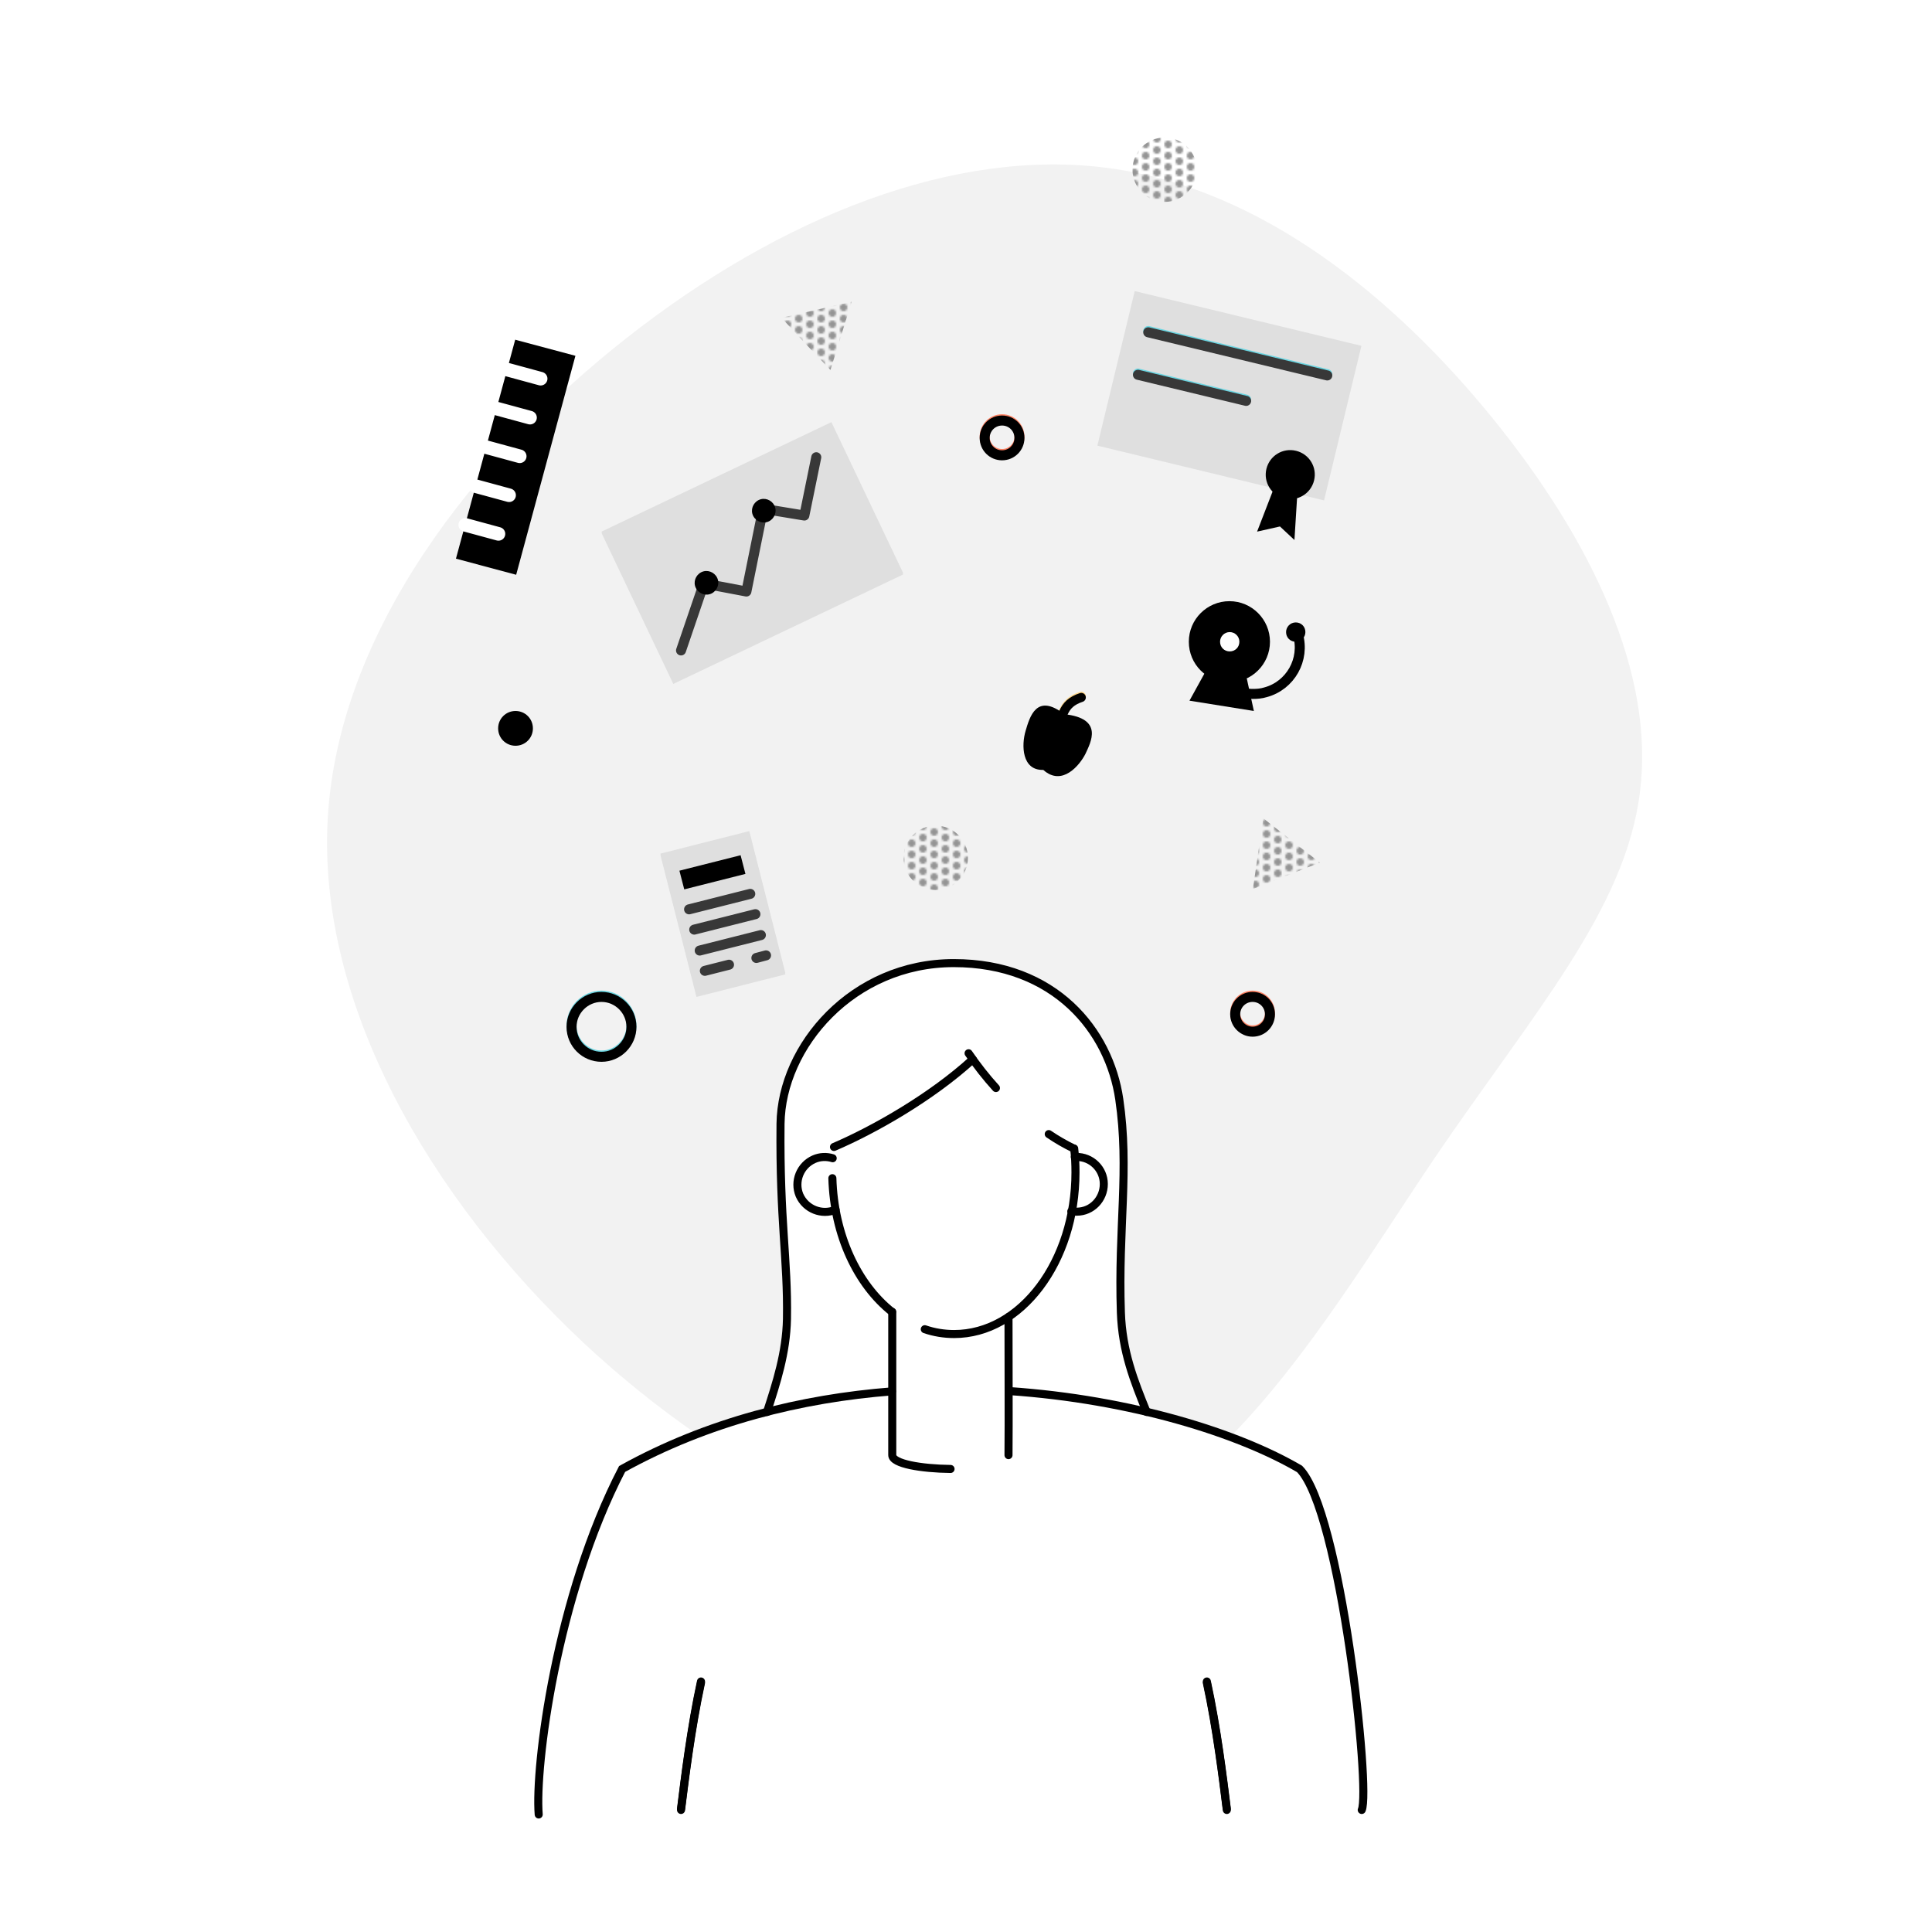 <?xml version="1.0" encoding="utf-8"?>
<svg version="1.1" id="Layer_1" xmlns="http://www.w3.org/2000/svg" xmlns:xlink="http://www.w3.org/1999/xlink" x="0px" y="0px"
	 viewBox="0 0 600 600" style="enable-background:new 0 0 600 600;" xml:space="preserve">
<style type="text/css">
	.st0{fill:none;}
	.st1{fill:#949494;}
	.st2{fill:#F2F2F2;}
	.st3{fill:none;stroke:#000000;stroke-width:2.5;stroke-linecap:round;stroke-miterlimit:10;}
	.st4{fill:none;stroke:#FFD98E;stroke-width:2.83;stroke-linecap:round;stroke-linejoin:round;}
	.st5{fill-rule:evenodd;clip-rule:evenodd;fill:#DFDFDF;}
	.st6{fill-rule:evenodd;clip-rule:evenodd;fill:#FF8364;}
	.st7{fill:none;stroke:#6BD5E1;stroke-width:3.11;stroke-linecap:round;stroke-linejoin:round;}
	.st8{fill:none;stroke:#FF8364;stroke-width:3.11;stroke-linecap:round;stroke-linejoin:round;}
	.st9{fill-rule:evenodd;clip-rule:evenodd;fill:#FFD98E;}
	.st10{fill-rule:evenodd;clip-rule:evenodd;}
	.st11{fill:none;stroke:#000000;stroke-width:3.11;stroke-linecap:round;stroke-linejoin:round;}
	.st12{fill-rule:evenodd;clip-rule:evenodd;fill:#FFFFFF;}
	.st13{fill:none;stroke:#000000;stroke-width:2.83;stroke-linecap:round;stroke-linejoin:round;}
	.st14{fill-rule:evenodd;clip-rule:evenodd;fill:url(#SVGID_1_);}
	.st15{fill:none;stroke:#383838;stroke-width:3.11;stroke-linecap:round;stroke-linejoin:round;}
	.st16{fill:none;stroke:#FFFFFF;stroke-width:4.23;stroke-linecap:round;stroke-linejoin:round;}
	.st17{fill-rule:evenodd;clip-rule:evenodd;fill:url(#SVGID_2_);}
	.st18{fill-rule:evenodd;clip-rule:evenodd;fill:url(#SVGID_3_);}
	.st19{fill-rule:evenodd;clip-rule:evenodd;fill:url(#SVGID_4_);}
</style>
<pattern  width="12" height="12" patternUnits="userSpaceOnUse" id="New_Pattern_2" viewBox="2 -14 12 12" style="overflow:visible;">
	<g>
		<rect x="2" y="-14" class="st0" width="12" height="12"/>
		<rect x="2" y="-14" class="st0" width="12" height="12"/>
		<rect x="2" y="-14" class="st0" width="12" height="12"/>
		<circle class="st1" cx="14" cy="-5" r="2"/>
		<circle class="st1" cx="8" cy="-2" r="2"/>
		<circle class="st1" cx="2" cy="-5" r="2"/>
		<circle class="st1" cx="14" cy="-11" r="2"/>
		<circle class="st1" cx="8" cy="-8" r="2"/>
		<circle class="st1" cx="2" cy="-11" r="2"/>
		<circle class="st1" cx="8" cy="-14" r="2"/>
	</g>
</pattern>
<pattern  width="12" height="12" patternUnits="userSpaceOnUse" id="New_Pattern-3" viewBox="2 -14 12 12" style="overflow:visible;">
	<g>
		<rect x="2" y="-14" class="st0" width="12" height="12"/>
		<rect x="2" y="-14" class="st0" width="12" height="12"/>
		<rect x="2" y="-14" class="st0" width="12" height="12"/>
		<circle class="st1" cx="14" cy="-5" r="2"/>
		<circle class="st1" cx="8" cy="-2" r="2"/>
		<circle class="st1" cx="2" cy="-5" r="2"/>
		<circle class="st1" cx="14" cy="-11" r="2"/>
		<circle class="st1" cx="8" cy="-8" r="2"/>
		<circle class="st1" cx="2" cy="-11" r="2"/>
		<circle class="st1" cx="8" cy="-14" r="2"/>
	</g>
</pattern>
<pattern  width="12" height="12" patternUnits="userSpaceOnUse" id="New_Pattern-5" viewBox="2 -14 12 12" style="overflow:visible;">
	<g>
		<rect x="2" y="-14" class="st0" width="12" height="12"/>
		<rect x="2" y="-14" class="st0" width="12" height="12"/>
		<rect x="2" y="-14" class="st0" width="12" height="12"/>
		<circle class="st1" cx="14" cy="-5" r="2"/>
		<circle class="st1" cx="8" cy="-2" r="2"/>
		<circle class="st1" cx="2" cy="-5" r="2"/>
		<circle class="st1" cx="14" cy="-11" r="2"/>
		<circle class="st1" cx="8" cy="-8" r="2"/>
		<circle class="st1" cx="2" cy="-11" r="2"/>
		<circle class="st1" cx="8" cy="-14" r="2"/>
	</g>
</pattern>
<pattern  width="12" height="12" patternUnits="userSpaceOnUse" id="New_Pattern-7" viewBox="2 -14 12 12" style="overflow:visible;">
	<g>
		<rect x="2" y="-14" class="st0" width="12" height="12"/>
		<rect x="2" y="-14" class="st0" width="12" height="12"/>
		<rect x="2" y="-14" class="st0" width="12" height="12"/>
		<circle class="st1" cx="14" cy="-5" r="2"/>
		<circle class="st1" cx="8" cy="-2" r="2"/>
		<circle class="st1" cx="2" cy="-5" r="2"/>
		<circle class="st1" cx="14" cy="-11" r="2"/>
		<circle class="st1" cx="8" cy="-8" r="2"/>
		<circle class="st1" cx="2" cy="-11" r="2"/>
		<circle class="st1" cx="8" cy="-14" r="2"/>
	</g>
</pattern>
<g id="Layer_2_1_">
	<g id="Layer_1-2">
		<path class="st2" d="M463.8,130.2c-30.5-37.6-71.8-71.6-119.5-78s-101.6,15-149.5,52.6s-89.6,91.6-93,149.1s31.5,118.2,79.4,163.1
			c11,10.3,22.8,19.8,35.2,28.4c7.1-2.7,14.4-5,21.8-6.9h0c2.9-8.9,6-18.4,6.2-28.9c0.3-18.8-2.3-30.1-2-60.6
			c0.3-24.1,22.4-49.9,53.8-49.9s48.3,21,51.4,42.3c3.2,21.8-0.4,39.8,0.5,66.2c0.4,12,4.1,21.3,8,30.9h0c8.8,2.1,17.5,4.7,25.9,7.8
			c24-24.4,44.2-58,63.5-86.6c30.4-44.8,59.3-77,63.8-113.7C514,209.2,494.3,167.9,463.8,130.2z"/>
		<path class="st3" d="M211.5,561.7c1.2-9.6,3.1-25.2,6.2-39.5"/>
		<path class="st3" d="M381,561.7c-1.2-9.6-3.1-25.2-6.2-39.5"/>
		<path class="st4" d="M335.8,216.2c-3,1-4.6,2.5-5.6,4.9"/>
		<path class="st5" d="M205.1,265.1l27.6-7l11.2,44.1l-27.6,7L205.1,265.1z"/>
		<path class="st6" d="M211,269.9l19-4.8l1.5,5.8l-19,4.8L211,269.9z"/>
		<path class="st7" d="M214,282l19-4.8"/>
		<path class="st7" d="M215.6,288.3l19-4.8"/>
		<path class="st7" d="M217.3,294.8l19-4.8"/>
		<path class="st7" d="M218.9,301.1l7.5-1.9"/>
		<path class="st7" d="M234.9,297l3-0.8"/>
		<path class="st5" d="M186.8,165.1l71.4-34l22.3,46.9l-71.4,34L186.8,165.1z"/>
		<path class="st8" d="M211.5,201.6l7.1-20.8l13.2,2.5l5.2-25.6l12.8,2.1l3.7-18.1"/>
		<path class="st9" d="M216.1,182.1c-0.9-1.8-0.1-4,1.7-4.9c1.8-0.9,4-0.1,4.9,1.7c0.9,1.8,0.1,4-1.7,4.9
			C219.2,184.7,217,184,216.1,182.1C216.1,182.1,216.1,182.1,216.1,182.1z"/>
		<path class="st9" d="M233.9,159.8c-0.9-1.8-0.1-4,1.7-4.9s4-0.1,4.9,1.7c0.9,1.8,0.1,4-1.7,4.9C237,162.4,234.8,161.6,233.9,159.8
			C233.9,159.8,233.9,159.8,233.9,159.8z"/>
		<path class="st10" d="M369.2,199.3c0-7,5.7-12.6,12.6-12.6c7,0,12.6,5.7,12.6,12.6c0,7-5.7,12.6-12.6,12.6
			C374.8,211.9,369.2,206.3,369.2,199.3C369.2,199.3,369.2,199.3,369.2,199.3z"/>
		<path class="st11" d="M403.1,197.1c2.2,7.7-2.3,15.8-10.1,17.9c-1.3,0.4-2.6,0.5-3.9,0.5c-1,0-1.9-0.1-2.8-0.3"/>
		<path class="st10" d="M374.2,208.9l-4.8,8.7l20,3.2l-2.2-10.1"/>
		<path class="st12" d="M378.9,199.3c0-1.6,1.3-3,3-3c1.6,0,3,1.3,3,3s-1.3,3-3,3l0,0C380.2,202.3,378.9,201,378.9,199.3z"/>
		<path class="st10" d="M399.4,196.3c0-1.6,1.3-3,3-3s3,1.3,3,3c0,1.6-1.3,3-3,3l0,0C400.7,199.3,399.4,198,399.4,196.3z"/>
		<path class="st5" d="M352.4,90.4l70.4,17l-11.6,48l-70.4-17L352.4,90.4z"/>
		<path class="st7" d="M356.6,102.8l55.6,13.4"/>
		<path class="st7" d="M353.4,116l33.6,8.1"/>
		<path class="st8" d="M305.8,135.6c0-3,2.4-5.4,5.4-5.4s5.4,2.4,5.4,5.4s-2.4,5.4-5.4,5.4l0,0C308.2,141,305.8,138.6,305.8,135.6z"
			/>
		<path class="st10" d="M154.7,226.2c0-3,2.4-5.4,5.4-5.4s5.4,2.4,5.4,5.4c0,3-2.4,5.4-5.4,5.4l0,0
			C157.1,231.6,154.7,229.2,154.7,226.2z"/>
		<path class="st7" d="M177.5,318.5c0-5.1,4.2-9.3,9.3-9.3c5.1,0,9.3,4.2,9.3,9.3s-4.2,9.3-9.3,9.3
			C181.7,327.8,177.5,323.6,177.5,318.5z"/>
		<path class="st8" d="M383.6,314.6c0-3,2.4-5.4,5.4-5.4c3,0,5.4,2.4,5.4,5.4c0,3-2.4,5.4-5.4,5.4c0,0,0,0,0,0
			C386.1,320,383.6,317.5,383.6,314.6C383.6,314.6,383.6,314.6,383.6,314.6z"/>
		<path class="st3" d="M238.2,438.5c2.9-8.9,6-18.4,6.2-28.9c0.3-18.8-2.3-30.1-2-60.6c0.3-24.1,22.4-49.9,53.8-49.9
			s48.3,21,51.4,42.3c3.2,21.8-0.4,39.8,0.5,66.2c0.4,12,4.1,21.3,8,30.9"/>
		<path class="st3" d="M313.3,432c38.1,2.6,71.4,13.1,90.3,24.2c12.8,13,22.1,99.7,19.3,105.9"/>
		<path class="st3" d="M167.3,563.5c-1.2-14.8,5.4-67.8,25.9-107.3c26.7-14.8,55.7-21.9,83.8-24.1"/>
		<path class="st3" d="M211.5,562.1c1.2-9.6,3.1-25.2,6.2-39.5"/>
		<path class="st3" d="M381,562.1c-1.2-9.6-3.1-25.2-6.2-39.5"/>
		<path class="st3" d="M259.5,375.7c-4.3,1.8-9.3-0.2-11.2-4.5c-1.8-4.3,0.2-9.3,4.5-11.2c1.8-0.8,3.9-0.9,5.8-0.3"/>
		<path class="st3" d="M333.8,359.3h0.4c4.7-0.1,8.6,3.7,8.6,8.4s-3.7,8.6-8.4,8.6c-0.6,0-1.2,0-1.7-0.1"/>
		<path class="st10" d="M330.5,221.8c-8.6-6.7-10.7,0.8-12,5.2c-1.3,4.4-1.2,12.3,5.5,12.1c5.9,5.3,11.4-1.6,13.1-5
			C338.7,230.6,342.9,223.1,330.5,221.8z"/>
		<path class="st13" d="M335.8,216.6c-3,1-4.6,2.5-5.6,4.9"/>
		<pattern  id="SVGID_1_" xlink:href="#New_Pattern_2" patternTransform="matrix(-0.581 0 0 -0.581 -12465.117 -11203.548)">
		</pattern>
		<path class="st14" d="M280.6,266.4c0-5.5,4.5-10,10-10s10,4.5,10,10c0,5.5-4.5,10-10,10c0,0,0,0,0,0
			C285,276.3,280.6,271.9,280.6,266.4z"/>
		<path class="st5" d="M205.1,265.5l27.6-7l11.2,44.1l-27.6,7L205.1,265.5z"/>
		<path class="st10" d="M211,270.4l19-4.8l1.5,5.8l-19,4.8L211,270.4z"/>
		<path class="st15" d="M214,282.4l19-4.8"/>
		<path class="st15" d="M215.6,288.7l19-4.8"/>
		<path class="st15" d="M217.3,295.2l19-4.8"/>
		<path class="st15" d="M218.9,301.5l7.5-1.9"/>
		<path class="st15" d="M234.9,297.5l3-0.8"/>
		<path class="st5" d="M186.8,165.5l71.4-34l22.3,46.9l-71.4,34L186.8,165.5z"/>
		<path class="st15" d="M211.5,202l7.1-20.8l13.2,2.5l5.2-25.7l12.8,2.1l3.7-18.1"/>
		<path class="st10" d="M216.1,182.6c-0.9-1.8-0.1-4,1.7-4.9s4-0.1,4.9,1.7c0.9,1.8,0.1,4-1.7,4.9
			C219.2,185.2,217,184.4,216.1,182.6C216.1,182.6,216.1,182.6,216.1,182.6z"/>
		<path class="st10" d="M233.9,160.2c-0.9-1.8-0.1-4,1.7-4.9c1.8-0.9,4-0.1,4.9,1.7c0.9,1.8,0.1,4-1.7,4.9
			C237,162.8,234.8,162,233.9,160.2C233.9,160.2,233.9,160.2,233.9,160.2z"/>
		<path class="st10" d="M160,105.5l18.7,5l-18.4,68l-18.7-5L160,105.5z"/>
		<path class="st16" d="M147.8,151l10.3,2.8"/>
		<path class="st16" d="M144.5,163l10.3,2.8"/>
		<path class="st16" d="M151.1,138.9l10.3,2.8"/>
		<path class="st16" d="M154.3,126.9l10.3,2.8"/>
		<path class="st16" d="M157.6,114.8l10.3,2.8"/>
		<path class="st10" d="M393.3,145.6c1-4.1,5.1-6.6,9.2-5.6c4.1,1,6.6,5.1,5.6,9.2c-1,4.1-5.1,6.6-9.2,5.6c0,0,0,0,0,0
			C394.8,153.8,392.3,149.7,393.3,145.6C393.3,145.6,393.3,145.6,393.3,145.6z"/>
		<path class="st10" d="M395.5,151.9l-5.1,13.2l7.1-1.6l4.5,4.2l0.9-14.4"/>
		<path class="st15" d="M356.6,103.2l55.6,13.4"/>
		<path class="st15" d="M353.4,116.4l33.6,8.1"/>
		<pattern  id="SVGID_2_" xlink:href="#New_Pattern-3" patternTransform="matrix(-0.581 0 0 -0.581 -12461.861 -11200.873)">
		</pattern>
		<path class="st17" d="M250.3,106.9l-7.6-8.2l10.9-2.5l10.9-2.5l-3.3,10.6l-3.3,10.6L250.3,106.9z"/>
		<pattern  id="SVGID_3_" xlink:href="#New_Pattern-5" patternTransform="matrix(-0.581 0 0 -0.581 -12462.978 -11201.193)">
		</pattern>
		<path class="st18" d="M399.4,272l-10.3,4.1l1.6-11l1.6-11l8.8,6.9l8.8,6.9L399.4,272z"/>
		<path class="st11" d="M305.8,136c0-3,2.4-5.4,5.4-5.4s5.4,2.4,5.4,5.4c0,3-2.4,5.4-5.4,5.4l0,0C308.2,141.4,305.8,139,305.8,136z"
			/>
		<path class="st3" d="M295.2,456.2c-9.1-0.1-18.1-1.6-18.1-4.3v-44.5"/>
		<path class="st3" d="M313.2,409c0,12,0.1,32.8,0,42.9"/>
		<path class="st3" d="M277,407.4c-10.7-8.5-18-23.8-18.5-41.5"/>
		<path class="st3" d="M333.6,356.7c0.3,2.5,0.4,4.9,0.4,7.4c0,27.7-16.9,50.2-37.7,50.2c-3.1,0-6.2-0.5-9.1-1.5"/>
		<path class="st3" d="M302.1,329c-12.8,11.7-30.5,21.8-43.1,27.2"/>
		<path class="st3" d="M325.7,352.2c2.5,1.7,5.1,3.2,7.8,4.5"/>
		<path class="st3" d="M300.8,327.1c2.6,3.8,5.4,7.4,8.5,10.8"/>
		<pattern  id="SVGID_4_" xlink:href="#New_Pattern-7" patternTransform="matrix(-0.581 0 0 -0.581 -12469.152 -11200.949)">
		</pattern>
		<path class="st19" d="M351.7,52.7c0-5.5,4.5-10,10-10c5.5,0,10,4.5,10,10c0,5.5-4.5,10-10,10c0,0,0,0,0,0
			C356.2,62.7,351.7,58.2,351.7,52.7z"/>
		<path class="st11" d="M177.5,318.9c0-5.1,4.2-9.3,9.3-9.3c5.1,0,9.3,4.2,9.3,9.3s-4.2,9.3-9.3,9.3
			C181.7,328.2,177.5,324.1,177.5,318.9z"/>
		<path class="st11" d="M383.6,315c0-3,2.4-5.4,5.4-5.4c3,0,5.4,2.4,5.4,5.4c0,3-2.4,5.4-5.4,5.4l0,0
			C386.1,320.4,383.6,318,383.6,315z"/>
	</g>
</g>
</svg>
